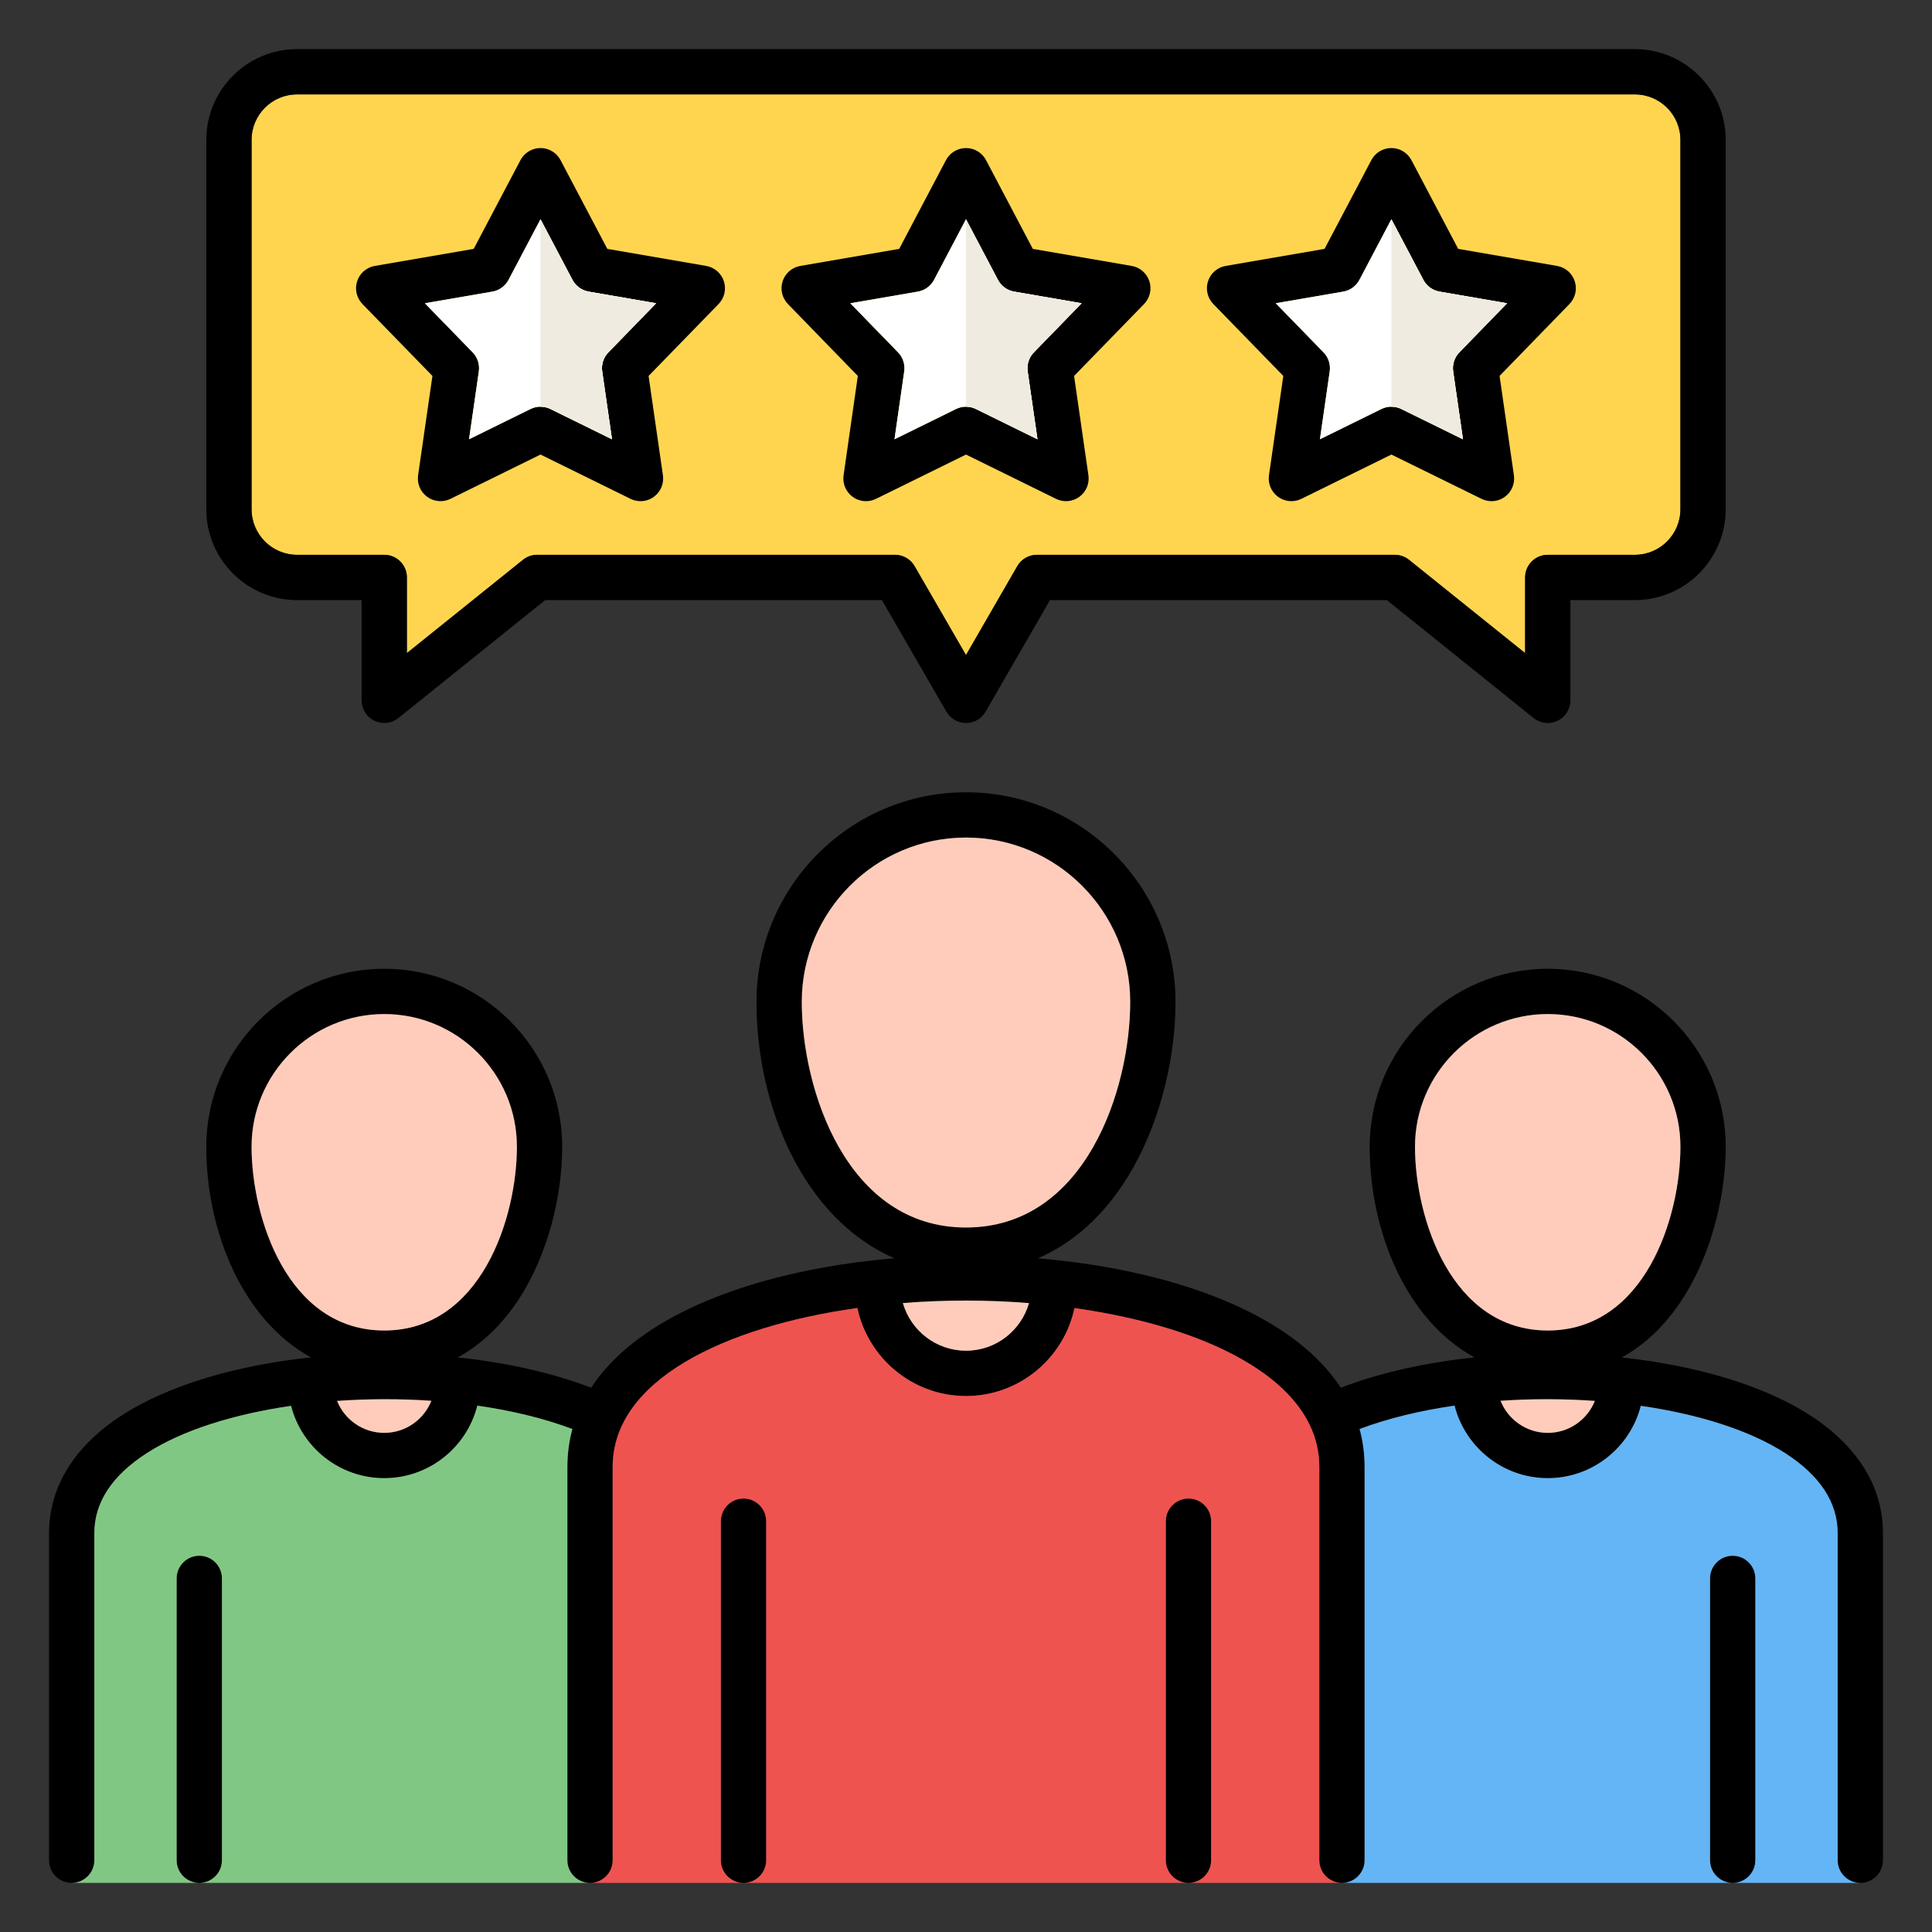 <svg id="Layer_1" viewBox="0 0 512 512" xmlns="http://www.w3.org/2000/svg" data-name="Layer 1"><rect x="0" y="0" width="512" height="512" fill="#333333" stroke="none"/><path d="m433.247 25.014h-354.522c-6.648 0-12.057 5.408-12.057 12.056v97.878c0 6.664 5.408 12.085 12.057 12.085h23.102c3.313 0 6 2.686 6 6v20.052l30.777-24.729c1.065-.856 2.391-1.323 3.758-1.323h94.816c2.143 0 4.123 1.143 5.195 2.998l13.623 23.573 13.6-23.57c1.072-1.857 3.053-3.001 5.197-3.001h94.846c1.367 0 2.692.467 3.758 1.323l30.776 24.729v-20.051c0-3.314 2.687-6 6-6h23.074c6.663 0 12.084-5.421 12.084-12.085v-97.879c0-6.648-5.421-12.056-12.084-12.056z" fill="#ffd550"/><path d="m227.334 99.628-3.777 26.334c-.315 2.203.613 4.399 2.414 5.707 1.044.758 2.281 1.145 3.526 1.145.902 0 1.809-.203 2.647-.616l23.855-11.736 23.854 11.736c1.998.983 4.377.779 6.176-.53 1.801-1.309 2.729-3.507 2.411-5.711l-3.802-26.328 18.547-19.057c1.553-1.596 2.095-3.921 1.406-6.039-.688-2.118-2.492-3.681-4.687-4.059l-26.2-4.516-12.398-23.521c-1.038-1.969-3.081-3.202-5.308-3.202s-4.27 1.233-5.308 3.202l-12.399 23.521-26.2 4.516c-2.193.378-3.998 1.94-4.687 4.057s-.148 4.441 1.403 6.038l18.524 19.06zm15.909-22.346c1.835-.316 3.42-1.467 4.288-3.115l8.469-16.065 8.468 16.065c.868 1.648 2.453 2.799 4.288 3.115l17.887 3.083-12.663 13.012c-1.3 1.335-1.905 3.198-1.639 5.042l2.597 17.987-16.289-8.014c-1.669-.821-3.626-.822-5.297 0l-16.302 8.02 2.581-17.998c.264-1.841-.341-3.7-1.637-5.033l-12.647-13.013 17.896-3.084zm77.716 325.848v89.856c0 3.314-2.687 6-6 6s-6-2.686-6-6v-89.856c0-3.314 2.687-6 6-6s6 2.686 6 6zm-117.919 0v89.856c0 3.314-2.687 6-6 6s-6-2.686-6-6v-89.856c0-3.314 2.687-6 6-6s6 2.686 6 6zm276.534-28.136c-12.054-7.758-29.75-13.117-49.787-15.249 19.747-10.846 27.544-37.54 27.544-55.854 0-26.003-21.155-47.158-47.158-47.158s-47.187 21.155-47.187 47.158c0 22.432 9.619 45.922 27.761 55.832-13.029 1.366-25.173 4.102-35.408 8.037-5.716-8.732-15.258-16.19-28.393-22.057-14.297-6.386-32.274-10.586-51.889-12.24 9.439-4.082 17.523-11.37 23.864-21.663 7.889-12.804 12.599-30.109 12.599-46.29 0-30.63-24.906-55.549-55.52-55.549s-55.521 24.919-55.521 55.549c0 28.101 12.693 57.615 36.563 67.944-19.654 1.648-37.668 5.851-51.99 12.248-13.135 5.867-22.678 13.325-28.394 22.058-10.22-3.927-22.337-6.662-35.34-8.03 6.646-3.639 12.403-9.271 17.048-16.814 6.648-10.797 10.617-25.385 10.617-39.025 0-26.003-21.155-47.158-47.158-47.158s-47.158 21.155-47.158 47.158c0 22.433 9.614 45.924 27.746 55.833-20.123 2.116-37.9 7.485-49.994 15.27-12.704 8.179-19.42 19.006-19.42 31.31v86.682c0 3.314 2.687 6 6 6s6-2.686 6-6v-86.682c0-8.136 4.682-15.276 13.915-21.22 9.533-6.137 23.16-10.334 38.225-12.521 2.808 11.001 12.811 19.162 24.686 19.162s21.887-8.189 24.672-19.219c9.06 1.304 17.638 3.363 25.189 6.199-.877 3.219-1.324 6.563-1.324 10.024v104.256c0 3.314 2.687 6 6 6s6-2.686 6-6v-104.256c0-22.892 29.495-37.144 64.861-42.097 2.813 13.305 14.645 23.323 28.776 23.323s25.925-10.008 28.743-23.304c14.088 1.984 26.986 5.396 37.31 10.007 12.583 5.62 27.583 15.747 27.583 32.071v104.256c0 3.314 2.687 6 6 6s6-2.686 6-6v-104.256c0-3.462-.448-6.807-1.324-10.026 7.543-2.834 16.111-4.893 25.163-6.197 2.788 11.03 12.803 19.218 24.699 19.218s21.856-8.162 24.66-19.166c15.073 2.186 28.707 6.385 38.248 12.525 9.236 5.945 13.92 13.084 13.92 21.22v86.682c0 3.314 2.687 6 6 6s6-2.686 6-6v-86.682c0-12.305-6.717-23.132-19.426-31.311zm-412.906-71.103c0-19.386 15.771-35.158 35.158-35.158s35.158 15.772 35.158 35.158c0 18.832-9.545 48.708-35.158 48.708s-35.158-29.876-35.158-48.708zm35.158 75.834c-5.667 0-10.518-3.513-12.505-8.468 8.255-.586 16.711-.602 24.997-.034-1.975 4.972-6.824 8.502-12.492 8.502zm110.653-114.215c0-24.013 19.523-43.549 43.521-43.549s43.52 19.536 43.52 43.549c0 23.117-11.815 59.791-43.52 59.791s-43.521-36.674-43.521-59.791zm43.521 92.446c-7.944 0-14.647-5.352-16.731-12.635 5.531-.436 11.135-.657 16.731-.657 5.635 0 11.222.235 16.7.669-2.085 7.277-8.775 12.622-16.7 12.622zm118.986-54.065c0-19.386 15.784-35.158 35.187-35.158s35.158 15.772 35.158 35.158c0 18.832-9.545 48.708-35.158 48.708s-35.187-29.876-35.187-48.708zm35.187 75.834c-5.68 0-10.54-3.53-12.518-8.503 8.286-.569 16.742-.554 24.999.032-1.983 4.956-6.824 8.471-12.48 8.471zm55.011 38.57v74.691c0 3.314-2.687 6-6 6s-6-2.686-6-6v-74.691c0-3.314 2.687-6 6-6s6 2.686 6 6zm-406.368 0v74.691c0 3.314-2.687 6-6 6s-6-2.686-6-6v-74.691c0-3.314 2.687-6 6-6s6 2.686 6 6zm19.909-259.261h17.102v26.569c0 2.309 1.324 4.413 3.406 5.411s4.553.712 6.352-.733l38.89-31.246h89.241l17.09 29.571c1.072 1.855 3.053 2.998 5.195 2.998h.002c2.144 0 4.124-1.145 5.195-3.001l17.061-29.568h89.269l38.889 31.246c1.086.873 2.417 1.323 3.759 1.323.881 0 1.768-.194 2.593-.589 2.082-.998 3.406-3.102 3.406-5.411v-26.569h17.074c13.28 0 24.084-10.805 24.084-24.085v-97.88c0-13.265-10.804-24.056-24.084-24.056h-354.524c-13.265 0-24.057 10.792-24.057 24.056v97.878c0 13.281 10.792 24.085 24.057 24.085zm-12.057-121.964c0-6.648 5.408-12.056 12.057-12.056h354.522c6.663 0 12.084 5.408 12.084 12.056v97.878c0 6.664-5.421 12.085-12.084 12.085h-23.074c-3.313 0-6 2.686-6 6v20.051l-30.776-24.729c-1.065-.856-2.391-1.323-3.758-1.323h-94.846c-2.145 0-4.125 1.144-5.197 3.001l-13.6 23.57-13.623-23.573c-1.072-1.855-3.053-2.998-5.195-2.998h-94.816c-1.367 0-2.692.467-3.758 1.323l-30.777 24.729v-20.052c0-3.314-2.687-6-6-6h-23.102c-6.648 0-12.057-5.421-12.057-12.085zm47.932 62.558-3.802 26.328c-.318 2.204.61 4.402 2.411 5.711 1.8 1.309 4.178 1.513 6.176.53l23.854-11.736 23.855 11.736c.839.413 1.745.616 2.647.616 1.246 0 2.484-.387 3.528-1.146 1.801-1.309 2.729-3.507 2.411-5.711l-3.802-26.328 18.547-19.057c1.553-1.596 2.095-3.921 1.406-6.039-.688-2.118-2.492-3.681-4.687-4.059l-26.2-4.516-12.399-23.521c-1.038-1.969-3.081-3.202-5.308-3.202s-4.27 1.233-5.308 3.202l-12.398 23.521-26.2 4.516c-2.194.378-3.999 1.941-4.687 4.059s-.146 4.443 1.406 6.039l18.547 19.057zm15.883-22.346c1.835-.316 3.42-1.467 4.288-3.115l8.468-16.065 8.469 16.065c.868 1.648 2.453 2.799 4.288 3.115l17.887 3.083-12.663 13.012c-1.3 1.335-1.905 3.198-1.639 5.042l2.597 17.987-16.29-8.014c-.835-.411-1.741-.616-2.648-.616s-1.813.206-2.648.616l-16.289 8.014 2.597-17.987c.267-1.844-.339-3.707-1.639-5.042l-12.663-13.012 17.887-3.083zm209.608 22.346-3.802 26.328c-.318 2.204.61 4.402 2.411 5.711 1.8 1.309 4.179 1.513 6.176.53l23.856-11.737 23.884 11.738c.839.412 1.744.615 2.646.615 1.246 0 2.485-.388 3.529-1.147 1.801-1.309 2.729-3.507 2.41-5.71l-3.802-26.331 18.521-19.057c1.552-1.596 2.092-3.921 1.403-6.038s-2.493-3.679-4.687-4.057l-26.199-4.516-12.399-23.521c-1.038-1.969-3.081-3.202-5.308-3.202s-4.27 1.233-5.308 3.202l-12.399 23.521-26.2 4.516c-2.194.378-3.999 1.941-4.687 4.059s-.146 4.443 1.406 6.039l18.547 19.057zm15.884-22.346c1.835-.316 3.42-1.467 4.288-3.115l8.469-16.066 8.469 16.066c.868 1.648 2.453 2.799 4.288 3.115l17.896 3.084-12.647 13.013c-1.298 1.335-1.901 3.197-1.636 5.039l2.598 17.992-16.32-8.021c-.835-.41-1.74-.615-2.646-.615s-1.813.206-2.648.616l-16.29 8.014 2.597-17.987c.267-1.844-.339-3.707-1.639-5.042l-12.663-13.012 17.887-3.083z"/><g fill="#ffccbc"><path d="m239.269 345.321c2.084 7.283 8.788 12.635 16.731 12.635s14.615-5.345 16.7-12.622c-5.478-.434-11.065-.669-16.7-.669-5.597 0-11.201.221-16.731.657z"/><path d="m397.655 371.222c1.979 4.973 6.838 8.503 12.518 8.503s10.498-3.515 12.48-8.471c-8.256-.586-16.713-.601-24.999-.032z"/><path d="m299.52 265.51c0-24.013-19.522-43.549-43.52-43.549s-43.521 19.536-43.521 43.549c0 23.117 11.815 59.791 43.521 59.791s43.52-36.674 43.52-59.791z"/><path d="m445.331 303.891c0-19.386-15.771-35.158-35.158-35.158s-35.187 15.772-35.187 35.158c0 18.832 9.553 48.708 35.187 48.708s35.158-29.876 35.158-48.708z"/></g><path d="m352.39 98.418-2.597 17.987 16.29-8.014c.835-.411 1.742-.616 2.648-.616s1.812.205 2.646.615l16.32 8.021-2.598-17.992c-.266-1.843.338-3.704 1.636-5.039l12.647-13.013-17.896-3.084c-1.835-.316-3.42-1.467-4.288-3.115l-8.469-16.066-8.469 16.066c-.868 1.648-2.453 2.799-4.288 3.115l-17.887 3.083 12.663 13.012c1.3 1.335 1.905 3.198 1.639 5.042z" fill="#fff"/><path d="m239.631 98.413-2.581 17.998 16.302-8.02c1.671-.822 3.628-.821 5.297 0l16.289 8.014-2.597-17.987c-.267-1.844.339-3.707 1.639-5.042l12.663-13.012-17.887-3.083c-1.835-.316-3.42-1.467-4.288-3.115l-8.468-16.065-8.469 16.065c-.868 1.648-2.453 2.799-4.288 3.115l-17.896 3.084 12.647 13.013c1.296 1.333 1.9 3.193 1.637 5.033z" fill="#fff"/><path d="m126.898 98.418-2.597 17.987 16.289-8.014c.835-.411 1.741-.616 2.648-.616s1.813.205 2.648.616l16.29 8.014-2.597-17.987c-.267-1.844.339-3.707 1.639-5.042l12.663-13.012-17.887-3.083c-1.835-.316-3.42-1.467-4.288-3.115l-8.469-16.065-8.468 16.065c-.868 1.648-2.453 2.799-4.288 3.115l-17.887 3.083 12.663 13.012c1.3 1.335 1.905 3.198 1.639 5.042z" fill="#fff"/><path d="m349.636 492.986v-104.256c0-16.324-15-26.451-27.583-32.071-10.324-4.612-23.222-8.023-37.31-10.007-2.818 13.296-14.633 23.304-28.743 23.304s-25.963-10.018-28.776-23.323c-35.366 4.953-64.861 19.206-64.861 42.097v104.256c0 3.314-2.687 6-6 6h40.677c-3.313 0-6-2.686-6-6v-89.856c0-3.314 2.687-6 6-6s6 2.686 6 6v89.856c0 3.314-2.687 6-6 6h117.919c-3.313 0-6-2.686-6-6v-89.856c0-3.314 2.687-6 6-6s6 2.686 6 6v89.856c0 3.314-2.687 6-6 6h40.677c-3.313 0-6-2.686-6-6z" fill="#ef5350"/><path d="m136.984 303.891c0-19.386-15.771-35.158-35.158-35.158s-35.158 15.772-35.158 35.158c0 18.832 9.545 48.708 35.158 48.708s35.158-29.876 35.158-48.708z" fill="#ffccbc"/><path d="m150.363 492.986v-104.256c0-3.461.447-6.806 1.324-10.024-7.552-2.836-16.129-4.896-25.189-6.199-2.785 11.03-12.789 19.219-24.672 19.219s-21.878-8.16-24.686-19.162c-15.065 2.186-28.692 6.384-38.225 12.521-9.233 5.944-13.915 13.084-13.915 21.22v86.682c0 3.314-2.687 6-6 6h33.816c-3.313 0-6-2.686-6-6v-74.691c0-3.314 2.687-6 6-6s6 2.686 6 6v74.691c0 3.314-2.687 6-6 6h103.547c-3.313 0-6-2.686-6-6z" fill="#81c784"/><path d="m487 492.986v-86.682c0-8.136-4.684-15.276-13.92-21.22-9.54-6.14-23.175-10.339-38.248-12.525-2.803 11.004-12.796 19.166-24.66 19.166s-21.911-8.188-24.699-19.218c-9.051 1.304-17.619 3.363-25.163 6.197.877 3.219 1.324 6.564 1.324 10.026v104.256c0 3.314-2.687 6-6 6h103.548c-3.313 0-6-2.686-6-6v-74.691c0-3.314 2.687-6 6-6s6 2.686 6 6v74.691c0 3.314-2.687 6-6 6h33.816c-3.313 0-6-2.686-6-6z" fill="#64b5f6"/><path d="m89.321 371.257c1.987 4.955 6.839 8.468 12.505 8.468s10.517-3.53 12.492-8.502c-8.286-.568-16.742-.552-24.997.034z" fill="#ffccbc"/><path d="m399.384 80.366-17.896-3.084c-1.835-.316-3.42-1.467-4.288-3.115l-8.469-16.066v49.673c.906 0 1.812.205 2.646.615l16.32 8.021-2.598-17.992c-.266-1.843.338-3.704 1.636-5.039l12.647-13.013z" fill="#efebe1"/><path d="m286.633 80.367-17.896-3.084c-1.835-.316-3.42-1.467-4.288-3.115l-8.469-16.066v49.673c.906 0 1.812.205 2.646.615l16.32 8.021-2.598-17.992c-.266-1.843.338-3.704 1.636-5.039l12.647-13.013z" fill="#efebe1"/><path d="m173.883 80.367-17.896-3.084c-1.835-.316-3.42-1.467-4.288-3.115l-8.469-16.066v49.673c.906 0 1.812.205 2.646.615l16.32 8.021-2.598-17.992c-.266-1.843.338-3.704 1.636-5.039l12.647-13.013z" fill="#efebe1"/></svg>